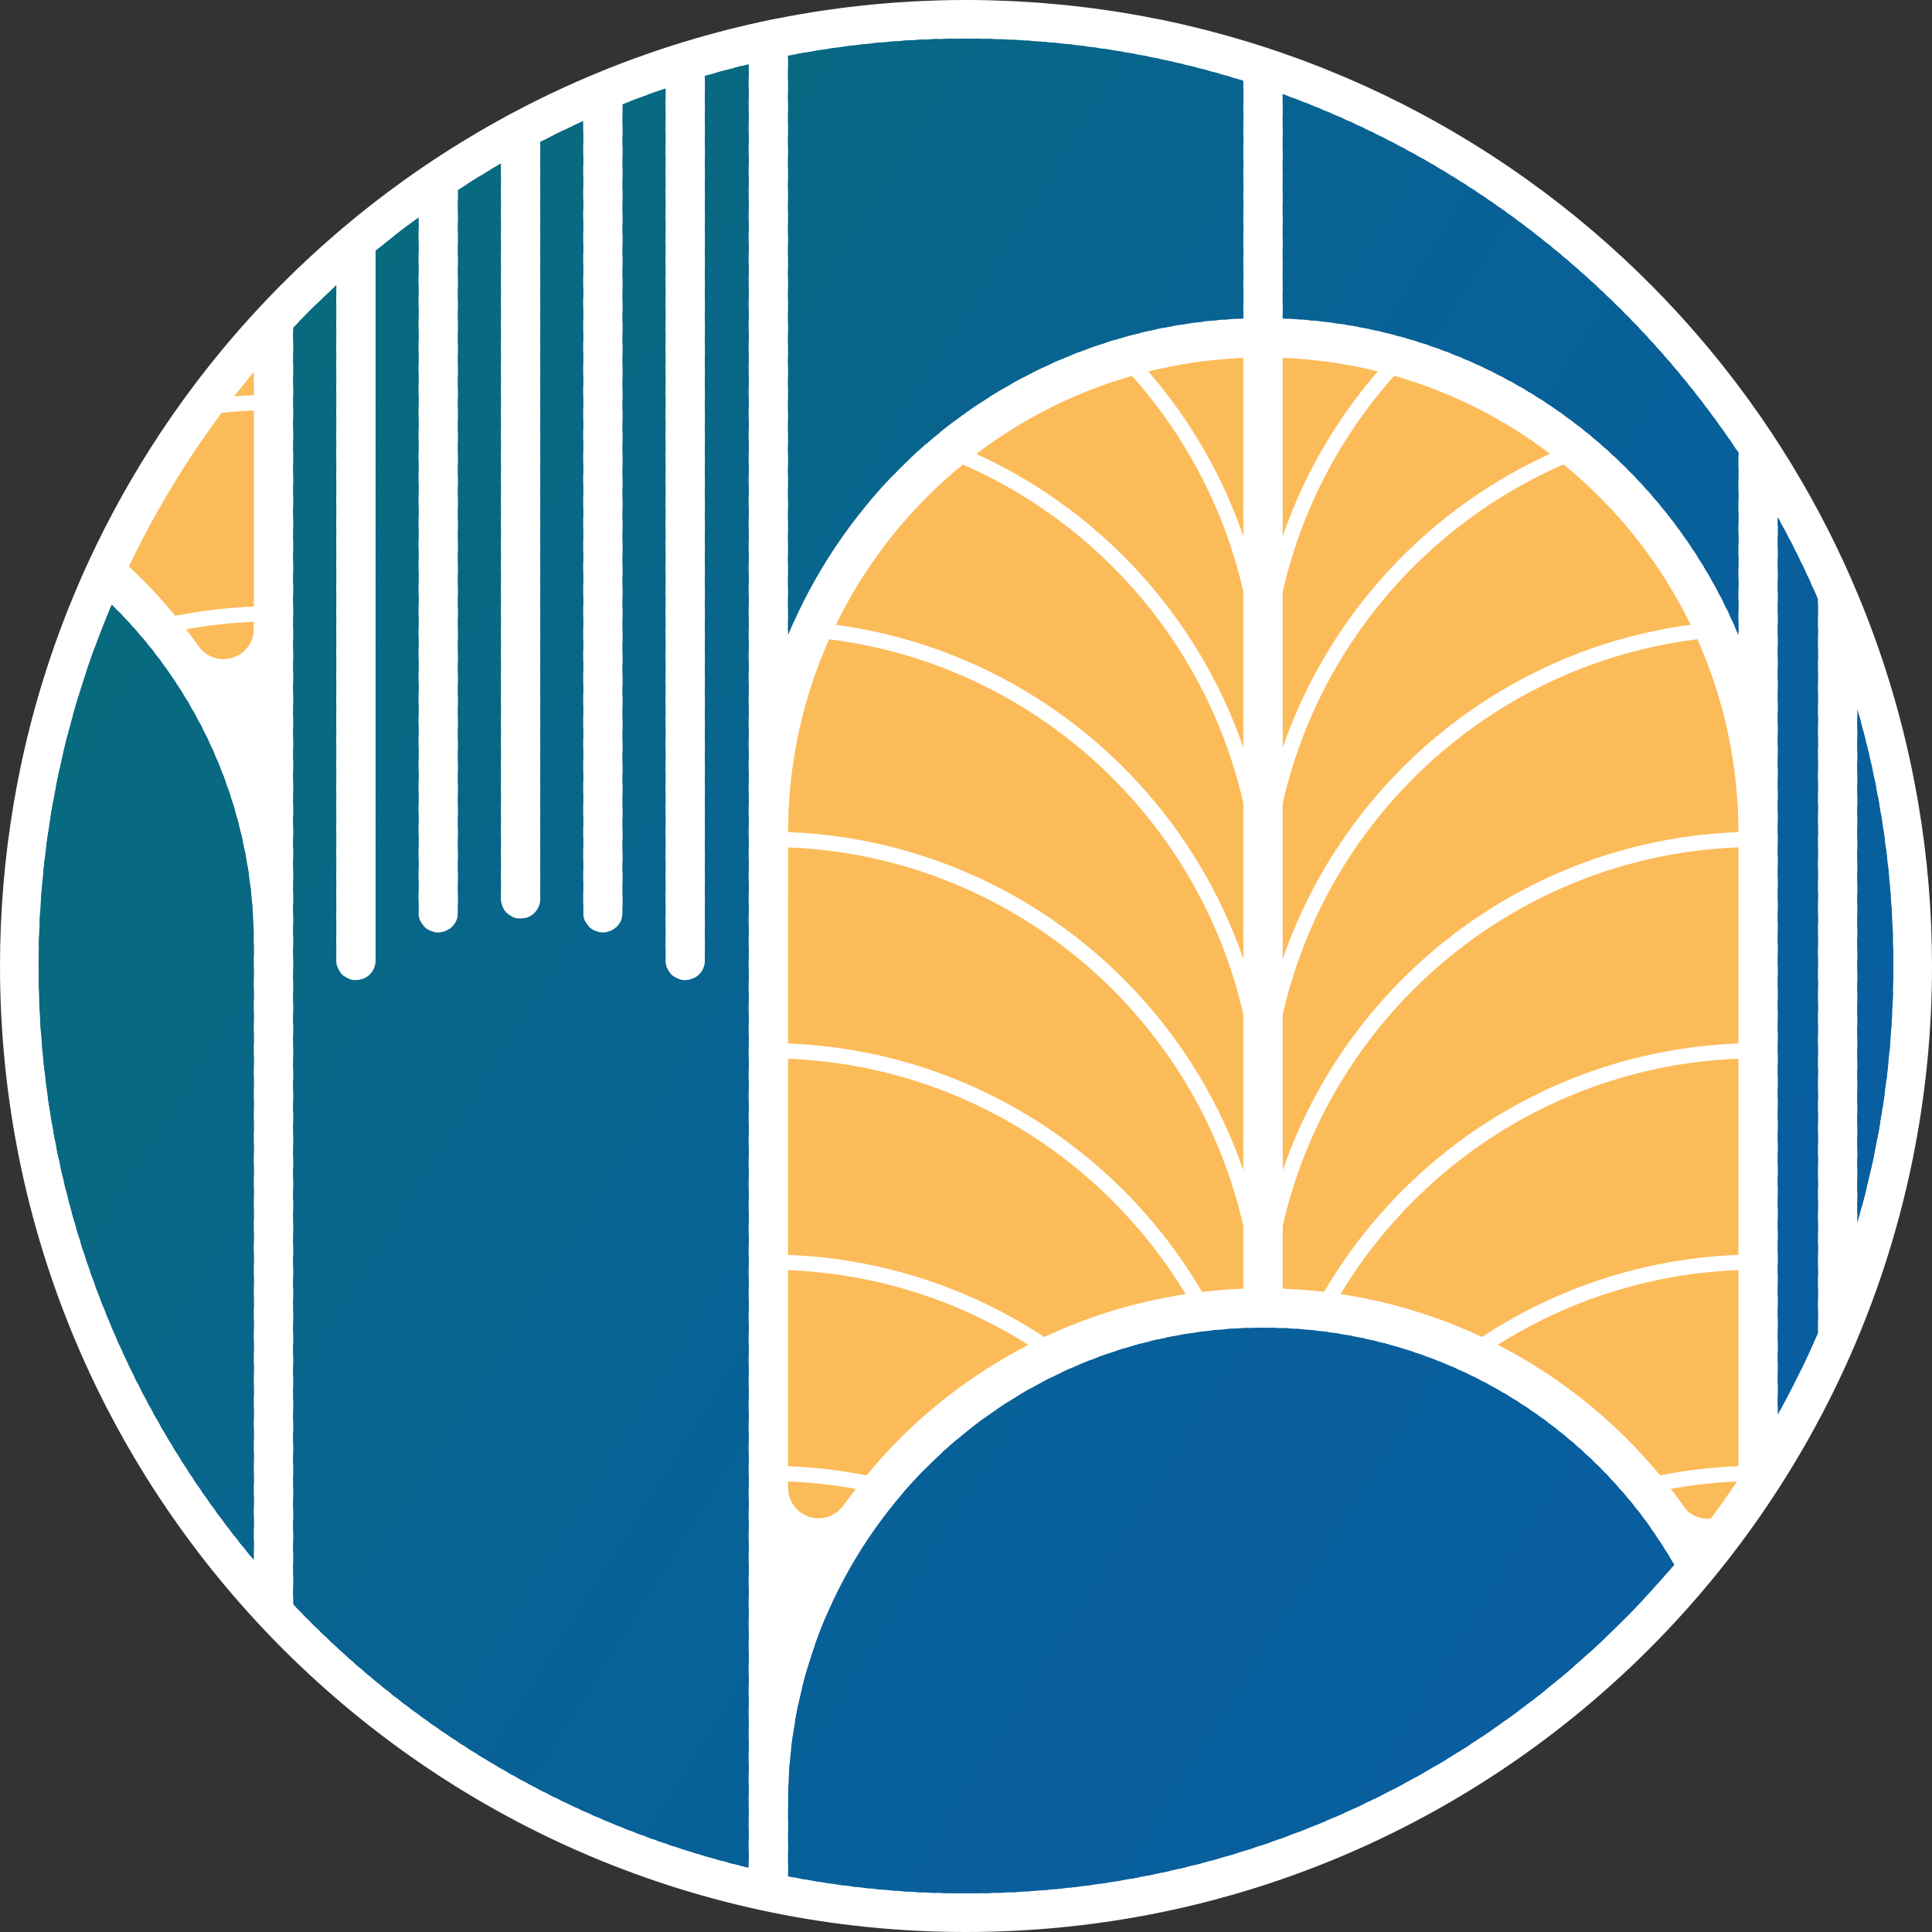 <?xml version="1.0" encoding="UTF-8"?>
<svg xmlns="http://www.w3.org/2000/svg" xml:space="preserve" width="1024px" height="1024px" version="1.1" style="shape-rendering:geometricPrecision; text-rendering:geometricPrecision; image-rendering:optimizeQuality; fill-rule:evenodd; clip-rule:evenodd" viewBox="0 0 1024 1024" xmlns:xlink="http://www.w3.org/1999/xlink">
 <rect x="0" y="0" width="1024" height="1024" fill="#333333" stroke="none"/>
 <defs>
  <style type="text/css">
   <![CDATA[
    .fil44 {fill:#085E9E}
    .fil45 {fill:#085E9F}
    .fil40 {fill:#085F9B}
    .fil41 {fill:#085F9C}
    .fil42 {fill:#085F9D}
    .fil43 {fill:#085F9E}
    .fil36 {fill:#086098}
    .fil37 {fill:#086099}
    .fil38 {fill:#08609A}
    .fil39 {fill:#08609B}
    .fil33 {fill:#086196}
    .fil34 {fill:#086197}
    .fil35 {fill:#086198}
    .fil29 {fill:#086293}
    .fil30 {fill:#086294}
    .fil31 {fill:#086295}
    .fil32 {fill:#086296}
    .fil25 {fill:#086390}
    .fil26 {fill:#086391}
    .fil27 {fill:#086392}
    .fil28 {fill:#086393}
    .fil22 {fill:#08648E}
    .fil23 {fill:#08648F}
    .fil24 {fill:#086490}
    .fil18 {fill:#08658B}
    .fil19 {fill:#08658C}
    .fil20 {fill:#08658D}
    .fil21 {fill:#08658E}
    .fil14 {fill:#086688}
    .fil15 {fill:#086689}
    .fil16 {fill:#08668A}
    .fil17 {fill:#08668B}
    .fil11 {fill:#086786}
    .fil12 {fill:#086787}
    .fil13 {fill:#086788}
    .fil7 {fill:#086883}
    .fil8 {fill:#086884}
    .fil9 {fill:#086885}
    .fil10 {fill:#086886}
    .fil3 {fill:#086980}
    .fil4 {fill:#086981}
    .fil5 {fill:#086982}
    .fil6 {fill:#086983}
    .fil1 {fill:#086A7F}
    .fil2 {fill:#086A80}
    .fil0 {fill:white}
    .fil46 {fill:#FCBB59;fill-rule:nonzero}
   ]]>
  </style>
    <clipPath id="id0">
     <path d="M59.21 320.42c0.52,0.51 1.04,1.03 1.56,1.55 29.22,29.22 51.27,65.53 63.35,106.16l0.05 0.16 0.66 2.28 0.15 0.54 0.17 0.59 0.64 2.3 0.02 0.1 0.8 3.02 0.08 0.33 0.29 1.15 0.29 1.16 0.1 0.38 0.19 0.77 0.26 1.17 0.27 1.1 0.01 0.06 0.26 1.17 0.27 1.16 0 0.01 0.24 1.16 0.25 1.17 0.25 1.18 0.05 0.21 0.19 0.96 0.23 1.18 1.08 5.91 0.59 3.58c1.98,12.74 3.01,25.79 3.01,39.08l0.01 326.82c-71.2,-85.27 -114.06,-195.05 -114.06,-314.83 0,-67.96 13.8,-132.71 38.74,-191.58zm-52.46 274.9c-0.12,-0.74 -0.24,-1.48 -0.35,-2.22 0.11,0.74 0.23,1.48 0.35,2.22zm-0.95 -6c-0.11,-0.78 -0.22,-1.55 -0.34,-2.33 0.12,0.78 0.23,1.55 0.34,2.33zm-2.11 -15.64c-0.1,-0.77 -0.19,-1.53 -0.28,-2.29 0.09,0.76 0.18,1.52 0.28,2.29zm-0.66 -5.78c-0.1,-0.89 -0.2,-1.78 -0.29,-2.67 0.09,0.89 0.19,1.78 0.29,2.67zm-0.62 -5.98c-0.1,-0.98 -0.19,-1.96 -0.28,-2.95 0.09,0.99 0.18,1.97 0.28,2.95zm-0.55 -6.1c-0.09,-1.02 -0.18,-2.04 -0.26,-3.07 0.08,1.03 0.17,2.05 0.26,3.07zm-0.49 -6.18c-0.08,-1.07 -0.15,-2.14 -0.22,-3.21 0.07,1.07 0.14,2.14 0.22,3.21zm-0.41 -6.16c-0.07,-1.11 -0.13,-2.21 -0.19,-3.32 0.06,1.11 0.12,2.21 0.19,3.32zm-0.35 -6.33c-0.05,-1.08 -0.1,-2.17 -0.14,-3.25 0.04,1.08 0.09,2.17 0.14,3.25zm-0.27 -6.29c-0.04,-1.12 -0.07,-2.25 -0.1,-3.37 0.03,1.12 0.06,2.25 0.1,3.37zm-0.19 -6.28c-0.02,-1.06 -0.04,-2.13 -0.06,-3.19 0.02,1.06 0.04,2.13 0.06,3.19zm-0.11 -6.44c-0.02,-1 -0.02,-2.01 -0.02,-3.02 0,1.01 0,2.02 0.02,3.02zm-0.04 -6.4c0,-1.95 0.01,-3.9 0.04,-5.85 -0.03,1.95 -0.04,3.9 -0.04,5.85zm0.05 -6.88c0.03,-1.84 0.06,-3.68 0.11,-5.52 -0.05,1.84 -0.08,3.68 -0.11,5.52zm0.13 -6.59c0.05,-1.69 0.1,-3.38 0.16,-5.07 -0.06,1.69 -0.11,3.38 -0.16,5.07zm0.26 -7.45c0.04,-1.14 0.09,-2.27 0.15,-3.41 -0.06,1.14 -0.11,2.27 -0.15,3.41zm177.78 -339.63l0 357.87c0,5.77 4.67,10.44 10.43,10.44 5.76,0 10.44,-4.67 10.44,-10.44l0 -376.13c7.4,-6.12 14.99,-12.03 22.75,-17.71l0 368.57c0,5.76 4.67,10.44 10.44,10.44 5.76,0 10.43,-4.68 10.43,-10.44l0 -383.05c7.45,-4.89 15.05,-9.58 22.78,-14.07l0 389.78c0,5.77 4.67,10.44 10.43,10.44 5.76,0 10.44,-4.67 10.44,-10.44l0 -401.23c7.47,-3.87 15.06,-7.56 22.75,-11.05l0 419.62c0,5.76 4.67,10.44 10.44,10.44 5.76,0 10.43,-4.68 10.43,-10.44l0 -428.51c7.5,-2.99 15.09,-5.8 22.76,-8.43l0 462.21c0,5.77 4.68,10.44 10.44,10.44 5.76,0 10.43,-4.67 10.43,-10.44l0 -468.83c7.66,-2.24 15.4,-4.3 23.2,-6.18l0 955.9c-89.47,-21.49 -169.42,-67.44 -232.37,-130.39 -3.05,-3.05 -6.06,-6.14 -9.03,-9.27l0 -676.58c2.97,-3.13 5.98,-6.22 9.03,-9.27 4.5,-4.51 9.1,-8.92 13.78,-13.25zm218.63 -138.19c1.69,-0.39 3.39,-0.77 5.09,-1.14l-0.73 0.17 -0.22 0.04 -0.22 0.05c-1.1,0.24 -2.2,0.49 -3.3,0.74l-0.22 0.05 -0.22 0.05 -0.18 0.04zm6.59 -1.46c1.46,-0.32 2.93,-0.63 4.4,-0.93 -1.47,0.3 -2.94,0.61 -4.4,0.93zm96.56 -11.4c1.7,-0.04 3.4,-0.07 5.11,-0.1 -1.71,0.03 -3.41,0.06 -5.11,0.1zm5.7 -0.1c2.1,-0.03 4.2,-0.04 6.3,-0.04 1.97,0 3.94,0.01 5.91,0.04 -1.97,-0.03 -3.94,-0.04 -5.91,-0.04 -2.1,0 -4.2,0.01 -6.3,0.04zm14.37 0.03c1.12,0.01 2.23,0.04 3.34,0.06 -1.11,-0.02 -2.23,-0.04 -3.34,-0.06zm96.09 10.54c1.41,0.29 2.81,0.58 4.22,0.89 -1.41,-0.31 -2.81,-0.6 -4.22,-0.89zm6.05 1.28c1.65,0.37 3.3,0.73 4.94,1.11 -1.64,-0.38 -3.29,-0.74 -4.94,-1.11zm299.19 228.02l0 96.62c-13.82,-33.17 -33.99,-63.03 -59.01,-88.05 -47.08,-47.08 -111.31,-77.04 -182.52,-79.68l0 -118.91c68.21,24.79 129.38,64.24 179.69,114.55 23.01,23 43.74,48.28 61.84,75.47zm-262.4 -197.07l0 125.96c-71.11,2.7 -135.27,32.65 -182.29,79.68 -25.03,25.03 -45.21,54.91 -59.03,88.1l0 -307.06c30.53,-5.94 62.06,-9.05 94.32,-9.05 51.21,0 100.59,7.84 147,22.37zm304.55 274.69l0 388.94c-6.4,14.83 -13.51,29.29 -21.28,43.33l0 -308.48 0 -167.12c7.77,14.04 14.88,28.5 21.28,43.33zm20.87 330.62l0 -272.3c12.44,43.24 19.11,88.91 19.11,136.15 0,47.24 -6.67,92.91 -19.11,136.15zm-472.92 375.85c-1.84,0 -3.68,-0.02 -5.51,-0.04 1.83,0.02 3.67,0.04 5.51,0.04zm-6.69 -0.05c-1.78,-0.03 -3.55,-0.06 -5.33,-0.1 1.78,0.04 3.55,0.07 5.33,0.1zm-6.67 -0.14c-1.59,-0.04 -3.18,-0.09 -4.77,-0.15 1.59,0.06 3.18,0.11 4.77,0.15zm-7.27 -0.24c-1.16,-0.05 -2.32,-0.1 -3.48,-0.16 1.16,0.06 2.32,0.11 3.48,0.16zm-73.16 -29.08l0.02 -39.12c0,-66.91 26.29,-130.47 73.72,-177.9 45.57,-45.57 108.54,-73.76 178.08,-73.76 69.55,0 132.51,28.19 178.09,73.76 9.8,9.81 18.79,20.41 26.88,31.71 0.21,0.41 0.46,0.82 0.74,1.22 4.32,6.1 8.37,12.42 12.15,18.92 -8.86,10.47 -18.14,20.56 -27.83,30.24 -88.94,88.95 -211.83,143.97 -347.56,143.97 -32.25,0 -63.77,-3.11 -94.29,-9.04zm246.04 -311.59l0.24 -0.01 -0.24 0.01z"/>
    </clipPath>
 </defs>
 <g id="Слой_x0020_1">
  <path class="fil0" d="M7.23 426c0.63,-3.71 1.3,-7.41 2,-11.09l0.08 -0.38c0.7,-3.67 1.45,-7.33 2.24,-10.98l0.02 -0.12c6.41,-29.67 15.39,-58.39 26.7,-85.91l0.11 -0.28c1.37,-3.33 2.78,-6.64 4.22,-9.94l0.21 -0.48c1.44,-3.3 2.92,-6.58 4.43,-9.84l0.11 -0.24c10.83,-23.34 23.37,-45.72 37.45,-66.99l0.55 -0.83c1.82,-2.74 3.67,-5.46 5.54,-8.16l0.87 -1.25c1.83,-2.63 3.68,-5.23 5.55,-7.81l1.06 -1.45c1.86,-2.55 3.75,-5.09 5.66,-7.6l1.03 -1.34c1.96,-2.58 3.95,-5.14 5.97,-7.68l0.5 -0.62c11,-13.8 22.7,-27 35.04,-39.58 0.49,-0.49 0.97,-0.99 1.45,-1.48 2.01,-2.03 4.04,-4.03 6.07,-6.02 0.73,-0.71 1.45,-1.43 2.18,-2.13 1.96,-1.89 3.93,-3.76 5.92,-5.63 0.81,-0.75 1.62,-1.51 2.44,-2.27 1.96,-1.81 3.93,-3.61 5.92,-5.39 0.87,-0.78 1.75,-1.55 2.62,-2.32 1.97,-1.74 3.95,-3.47 5.94,-5.18 0.92,-0.79 1.84,-1.56 2.77,-2.34 2,-1.69 4.02,-3.39 6.05,-5.05 0.81,-0.67 1.64,-1.32 2.46,-1.98 2.18,-1.77 4.37,-3.53 6.58,-5.26l0.03 -0.02c5.58,-4.36 11.25,-8.6 17.01,-12.73l0.67 -0.49c2.08,-1.49 4.19,-2.94 6.29,-4.4 1.1,-0.76 2.19,-1.53 3.29,-2.28 1.94,-1.31 3.89,-2.61 5.85,-3.9 1.3,-0.86 2.59,-1.72 3.89,-2.56 1.89,-1.23 3.8,-2.43 5.7,-3.63 1.41,-0.88 2.82,-1.77 4.24,-2.64 1.85,-1.14 3.72,-2.27 5.59,-3.39 1.5,-0.9 3,-1.79 4.51,-2.67 1.83,-1.07 3.67,-2.14 5.52,-3.19 1.56,-0.88 3.13,-1.75 4.7,-2.62 1.84,-1.02 3.68,-2.04 5.53,-3.04 1.62,-0.87 3.26,-1.72 4.9,-2.58 1.82,-0.96 3.64,-1.92 5.48,-2.85 1.74,-0.89 3.5,-1.75 5.26,-2.62 1.74,-0.86 3.48,-1.74 5.24,-2.58 2.76,-1.33 5.54,-2.62 8.34,-3.9 2.15,-0.98 4.32,-1.95 6.49,-2.9 2.09,-0.92 4.17,-1.85 6.27,-2.74 1.67,-0.72 3.36,-1.4 5.04,-2.09 1.98,-0.82 3.95,-1.64 5.94,-2.43 1.74,-0.69 3.5,-1.36 5.26,-2.04 1.94,-0.75 3.89,-1.5 5.85,-2.23 1.76,-0.65 3.53,-1.29 5.31,-1.92 2,-0.72 4,-1.43 6.02,-2.12 1.74,-0.6 3.48,-1.19 5.23,-1.78 2.06,-0.68 4.13,-1.35 6.2,-2.01 1.73,-0.55 3.45,-1.09 5.18,-1.62 2.17,-0.67 4.35,-1.31 6.53,-1.95 1.66,-0.48 3.32,-0.97 4.99,-1.44 2.29,-0.64 4.59,-1.25 6.89,-1.86 1.58,-0.42 3.16,-0.86 4.75,-1.27 2.76,-0.7 5.54,-1.37 8.32,-2.03 1.13,-0.27 2.26,-0.55 3.39,-0.82 3.89,-0.89 7.8,-1.74 11.72,-2.55 1.16,-0.23 2.32,-0.44 3.47,-0.67 2.83,-0.56 5.66,-1.12 8.51,-1.63 1.49,-0.27 3,-0.52 4.49,-0.77 2.52,-0.44 5.04,-0.86 7.56,-1.26 1.63,-0.25 3.27,-0.48 4.91,-0.72 2.42,-0.36 4.85,-0.7 7.29,-1.02 1.68,-0.23 3.38,-0.43 5.07,-0.64 2.4,-0.29 4.8,-0.56 7.2,-0.82 1.73,-0.19 3.45,-0.36 5.18,-0.53 2.42,-0.24 4.84,-0.45 7.27,-0.65 1.71,-0.14 3.42,-0.28 5.14,-0.41 2.49,-0.18 4.99,-0.33 7.5,-0.47 1.65,-0.1 3.3,-0.2 4.96,-0.28 2.78,-0.14 5.57,-0.23 8.36,-0.32 1.37,-0.05 2.74,-0.11 4.12,-0.14 4.18,-0.11 8.37,-0.16 12.58,-0.16 4.21,0 8.4,0.06 12.58,0.16 1.38,0.03 2.75,0.1 4.12,0.14 2.79,0.09 5.58,0.18 8.36,0.32 1.66,0.08 3.31,0.18 4.96,0.28 2.51,0.14 5.01,0.29 7.5,0.47 1.72,0.13 3.43,0.27 5.14,0.41 2.43,0.2 4.85,0.41 7.27,0.65 1.73,0.16 3.45,0.34 5.18,0.53 2.4,0.25 4.8,0.53 7.2,0.82 1.69,0.21 3.39,0.41 5.07,0.64 2.44,0.32 4.87,0.66 7.29,1.02 1.64,0.24 3.28,0.47 4.91,0.72 2.52,0.4 5.04,0.83 7.56,1.26 1.49,0.25 3,0.5 4.49,0.77 2.85,0.51 5.68,1.07 8.51,1.63 1.15,0.23 2.31,0.44 3.47,0.67 3.92,0.81 7.83,1.66 11.72,2.55 1.13,0.27 2.26,0.55 3.39,0.82 2.78,0.66 5.56,1.33 8.32,2.03 1.59,0.41 3.17,0.85 4.75,1.27 2.3,0.61 4.6,1.22 6.89,1.86 1.67,0.47 3.33,0.96 4.99,1.44 2.18,0.64 4.36,1.28 6.53,1.95 1.73,0.53 3.45,1.07 5.18,1.62 2.07,0.66 4.14,1.33 6.2,2.01 1.75,0.59 3.49,1.18 5.23,1.78 2.02,0.69 4.02,1.4 6.02,2.12 1.78,0.63 3.55,1.27 5.31,1.92 1.96,0.73 3.91,1.48 5.85,2.23 1.76,0.67 3.51,1.35 5.26,2.04 1.99,0.79 3.96,1.61 5.94,2.43 1.68,0.69 3.37,1.37 5.04,2.09 2.1,0.89 4.18,1.82 6.27,2.74 2.17,0.95 4.34,1.92 6.49,2.9 2.8,1.28 5.58,2.57 8.34,3.9 1.76,0.84 3.5,1.72 5.24,2.58 1.76,0.87 3.52,1.73 5.26,2.62 1.84,0.93 3.66,1.89 5.48,2.85 1.64,0.86 3.27,1.71 4.9,2.58 1.85,1 3.69,2.02 5.53,3.04 1.57,0.87 3.14,1.74 4.7,2.62 1.85,1.05 3.69,2.12 5.52,3.19 1.51,0.88 3.01,1.77 4.51,2.67 1.87,1.12 3.74,2.25 5.59,3.39 1.42,0.87 2.83,1.76 4.24,2.64 1.9,1.2 3.81,2.4 5.7,3.63 1.3,0.84 2.59,1.7 3.89,2.56 1.96,1.29 3.91,2.59 5.85,3.9 1.1,0.75 2.19,1.52 3.29,2.28 2.1,1.46 4.21,2.91 6.29,4.4l0.67 0.49c5.76,4.13 11.43,8.37 17.01,12.73l0.03 0.02c2.21,1.73 4.4,3.49 6.58,5.26 0.82,0.66 1.64,1.31 2.46,1.98 2.06,1.68 4.09,3.4 6.13,5.11 0.88,0.75 1.77,1.49 2.65,2.25 2.01,1.72 4.01,3.47 5.99,5.22 0.87,0.77 1.74,1.54 2.61,2.31 1.99,1.78 3.96,3.58 5.92,5.39 0.82,0.76 1.63,1.52 2.44,2.27 1.99,1.87 3.96,3.74 5.92,5.63 0.73,0.7 1.45,1.42 2.18,2.13 2.03,1.99 4.06,3.99 6.07,6.02 0.48,0.49 0.96,0.99 1.45,1.48 12.34,12.58 24.04,25.78 35.04,39.58l0.5 0.62c2.02,2.54 4.01,5.1 5.97,7.68l1.03 1.34c1.91,2.51 3.8,5.05 5.66,7.6l1.06 1.45c1.87,2.58 3.72,5.18 5.55,7.81l0.87 1.25c1.87,2.7 3.72,5.42 5.54,8.16l0.55 0.83c14.08,21.27 26.62,43.65 37.45,66.99l0.11 0.24c1.51,3.26 2.99,6.54 4.43,9.84l0.21 0.48c1.44,3.3 2.85,6.61 4.22,9.94l0.11 0.28c11.31,27.52 20.29,56.24 26.7,85.91l0.02 0.12c0.79,3.65 1.53,7.31 2.24,10.98l0.08 0.38c0.7,3.68 1.37,7.38 2,11.09 4.74,27.96 7.23,56.69 7.23,86 0,282.77 -229.23,512 -512,512 -282.77,0 -512,-229.23 -512,-512 0,-29.31 2.5,-58.03 7.23,-86z"/>
  <g>
   <g style="clip-path:url(#id0)">
    <polygon class="fil1" points="363.76,-165.97 370.3,-161.87 -157.71,681.38 -164.25,677.29 "/>
    <polygon id="_1" class="fil1" points="367.67,-163.52 375.55,-158.59 -152.46,684.67 -160.34,679.74 "/>
    <polygon id="_2" class="fil1" points="372.92,-160.23 380.8,-155.3 -147.21,687.96 -155.09,683.03 "/>
    <polygon id="_3" class="fil1" points="378.17,-156.94 386.05,-152.01 -141.96,691.25 -149.84,686.31 "/>
    <polygon id="_4" class="fil1" points="383.43,-153.66 391.3,-148.73 -136.71,694.53 -144.59,689.6 "/>
    <polygon id="_5" class="fil2" points="388.68,-150.37 396.55,-145.44 -131.46,697.82 -139.34,692.89 "/>
    <polygon id="_6" class="fil2" points="393.93,-147.08 401.8,-142.15 -126.21,701.11 -134.09,696.18 "/>
    <polygon id="_7" class="fil2" points="399.18,-143.79 407.05,-138.86 -120.96,704.4 -128.84,699.46 "/>
    <polygon id="_8" class="fil2" points="404.43,-140.51 412.3,-135.58 -115.71,707.68 -123.59,702.75 "/>
    <polygon id="_9" class="fil2" points="409.68,-137.22 417.55,-132.29 -110.46,710.97 -118.33,706.04 "/>
    <polygon id="_10" class="fil3" points="414.93,-133.93 422.8,-129 -105.21,714.26 -113.08,709.33 "/>
    <polygon id="_11" class="fil4" points="420.18,-130.64 428.05,-125.71 -99.96,717.55 -107.83,712.61 "/>
    <polygon id="_12" class="fil4" points="425.43,-127.36 433.3,-122.43 -94.71,720.83 -102.58,715.9 "/>
    <polygon id="_13" class="fil4" points="430.68,-124.07 438.55,-119.14 -89.46,724.12 -97.33,719.19 "/>
    <polygon id="_14" class="fil4" points="435.93,-120.78 443.8,-115.85 -84.21,727.41 -92.08,722.48 "/>
    <polygon id="_15" class="fil4" points="441.18,-117.49 449.05,-112.56 -78.96,730.69 -86.83,725.76 "/>
    <polygon id="_16" class="fil5" points="446.43,-114.21 454.3,-109.28 -73.71,733.98 -81.58,729.05 "/>
    <polygon id="_17" class="fil5" points="451.68,-110.92 459.55,-105.99 -68.46,737.27 -76.33,732.34 "/>
    <polygon id="_18" class="fil5" points="456.93,-107.63 464.8,-102.7 -63.21,740.56 -71.08,735.63 "/>
    <polygon id="_19" class="fil5" points="462.18,-104.34 470.05,-99.41 -57.96,743.84 -65.83,738.91 "/>
    <polygon id="_20" class="fil6" points="467.43,-101.06 475.3,-96.13 -52.71,747.13 -60.58,742.2 "/>
    <polygon id="_21" class="fil6" points="472.68,-97.77 480.55,-92.84 -47.46,750.42 -55.33,745.49 "/>
    <polygon id="_22" class="fil7" points="477.93,-94.48 485.8,-89.55 -42.21,753.71 -50.08,748.78 "/>
    <polygon id="_23" class="fil7" points="483.18,-91.2 491.05,-86.26 -36.96,756.99 -44.83,752.06 "/>
    <polygon id="_24" class="fil8" points="488.43,-87.91 496.3,-82.98 -31.71,760.28 -39.58,755.35 "/>
    <polygon id="_25" class="fil8" points="493.68,-84.62 501.55,-79.69 -26.46,763.57 -34.33,758.64 "/>
    <polygon id="_26" class="fil8" points="498.93,-81.33 506.8,-76.4 -21.21,766.86 -29.08,761.92 "/>
    <polygon id="_27" class="fil8" points="504.18,-78.04 512.05,-73.11 -15.96,770.14 -23.83,765.21 "/>
    <polygon id="_28" class="fil9" points="509.43,-74.76 517.3,-69.83 -10.71,773.43 -18.58,768.5 "/>
    <polygon id="_29" class="fil9" points="514.68,-71.47 522.55,-66.54 -5.46,776.72 -13.33,771.79 "/>
    <polygon id="_30" class="fil9" points="519.93,-68.18 527.81,-63.25 -0.21,780.01 -8.08,775.08 "/>
    <polygon id="_31" class="fil10" points="525.18,-64.9 533.06,-59.96 5.04,783.29 -2.83,778.36 "/>
    <polygon id="_32" class="fil11" points="530.43,-61.61 538.31,-56.68 10.29,786.58 2.42,781.65 "/>
    <polygon id="_33" class="fil11" points="535.68,-58.32 543.56,-53.39 15.54,789.87 7.67,784.94 "/>
    <polygon id="_34" class="fil12" points="540.93,-55.03 548.81,-50.1 20.8,793.16 12.92,788.22 "/>
    <polygon id="_35" class="fil12" points="546.18,-51.75 554.06,-46.81 26.05,796.44 18.17,791.51 "/>
    <polygon id="_36" class="fil12" points="551.43,-48.46 559.31,-43.53 31.3,799.73 23.42,794.8 "/>
    <polygon id="_37" class="fil13" points="556.68,-45.17 564.56,-40.24 36.55,803.02 28.67,798.09 "/>
    <polygon id="_38" class="fil13" points="561.93,-41.88 569.81,-36.95 41.8,806.31 33.92,801.38 "/>
    <polygon id="_39" class="fil14" points="567.18,-38.6 575.06,-33.66 47.05,809.59 39.17,804.66 "/>
    <polygon id="_40" class="fil15" points="572.43,-35.31 580.31,-30.38 52.3,812.88 44.42,807.95 "/>
    <polygon id="_41" class="fil15" points="577.68,-32.02 585.56,-27.09 57.55,816.17 49.67,811.24 "/>
    <polygon id="_42" class="fil16" points="582.93,-28.73 590.81,-23.8 62.8,819.46 54.92,814.52 "/>
    <polygon id="_43" class="fil16" points="588.18,-25.45 596.06,-20.51 68.05,822.74 60.17,817.81 "/>
    <polygon id="_44" class="fil16" points="593.43,-22.16 601.31,-17.23 73.3,826.03 65.42,821.1 "/>
    <polygon id="_45" class="fil17" points="598.68,-18.87 606.56,-13.94 78.55,829.32 70.67,824.39 "/>
    <polygon id="_46" class="fil18" points="603.93,-15.58 611.81,-10.65 83.8,832.61 75.92,827.67 "/>
    <polygon id="_47" class="fil19" points="609.18,-12.3 617.06,-7.37 89.05,835.89 81.17,830.96 "/>
    <polygon id="_48" class="fil19" points="614.43,-9.01 622.31,-4.08 94.3,839.18 86.42,834.25 "/>
    <polygon id="_49" class="fil20" points="619.68,-5.72 627.56,-0.79 99.55,842.47 91.67,837.54 "/>
    <polygon id="_50" class="fil20" points="624.93,-2.43 632.81,2.5 104.8,845.75 96.92,840.82 "/>
    <polygon id="_51" class="fil21" points="630.18,0.85 638.06,5.78 110.05,849.04 102.17,844.11 "/>
    <polygon id="_52" class="fil22" points="635.43,4.14 643.31,9.07 115.3,852.33 107.42,847.4 "/>
    <polygon id="_53" class="fil22" points="640.68,7.43 648.56,12.36 120.55,855.62 112.67,850.69 "/>
    <polygon id="_54" class="fil23" points="645.93,10.72 653.81,15.65 125.8,858.91 117.92,853.97 "/>
    <polygon id="_55" class="fil23" points="651.18,14 659.06,18.93 131.05,862.19 123.17,857.26 "/>
    <polygon id="_56" class="fil23" points="656.43,17.29 664.31,22.22 136.3,865.48 128.42,860.55 "/>
    <polygon id="_57" class="fil24" points="661.68,20.58 669.56,25.51 141.55,868.77 133.67,863.84 "/>
    <polygon id="_58" class="fil24" points="666.94,23.87 674.81,28.8 146.8,872.05 138.92,867.12 "/>
    <polygon id="_59" class="fil25" points="672.19,27.15 680.06,32.08 152.05,875.34 144.17,870.41 "/>
    <polygon id="_60" class="fil26" points="677.44,30.44 685.31,35.37 157.3,878.63 149.42,873.7 "/>
    <polygon id="_61" class="fil26" points="682.69,33.73 690.56,38.66 162.55,881.92 154.67,876.99 "/>
    <polygon id="_62" class="fil26" points="687.94,37.01 695.81,41.95 167.8,885.21 159.93,880.27 "/>
    <polygon id="_63" class="fil27" points="693.19,40.3 701.06,45.23 173.05,888.49 165.18,883.56 "/>
    <polygon id="_64" class="fil27" points="698.44,43.59 706.31,48.52 178.3,891.78 170.43,886.85 "/>
    <polygon id="_65" class="fil27" points="703.69,46.88 711.56,51.81 183.55,895.07 175.68,890.14 "/>
    <polygon id="_66" class="fil27" points="708.94,50.16 716.81,55.1 188.8,898.35 180.93,893.42 "/>
    <polygon id="_67" class="fil28" points="714.19,53.45 722.06,58.38 194.05,901.64 186.18,896.71 "/>
    <polygon id="_68" class="fil29" points="719.44,56.74 727.31,61.67 199.3,904.93 191.43,900 "/>
    <polygon id="_69" class="fil29" points="724.69,60.03 732.56,64.96 204.55,908.22 196.68,903.29 "/>
    <polygon id="_70" class="fil30" points="729.94,63.31 737.81,68.25 209.8,911.5 201.93,906.57 "/>
    <polygon id="_71" class="fil30" points="735.19,66.6 743.06,71.53 215.05,914.79 207.18,909.86 "/>
    <polygon id="_72" class="fil30" points="740.44,69.89 748.31,74.82 220.3,918.08 212.43,913.15 "/>
    <polygon id="_73" class="fil30" points="745.69,73.18 753.56,78.11 225.55,921.37 217.68,916.44 "/>
    <polygon id="_74" class="fil30" points="750.94,76.46 758.81,81.4 230.8,924.65 222.93,919.72 "/>
    <polygon id="_75" class="fil31" points="756.19,79.75 764.06,84.68 236.05,927.94 228.18,923.01 "/>
    <polygon id="_76" class="fil31" points="761.44,83.04 769.31,87.97 241.3,931.23 233.43,926.3 "/>
    <polygon id="_77" class="fil31" points="766.69,86.33 774.57,91.26 246.55,934.52 238.68,929.58 "/>
    <polygon id="_78" class="fil31" points="771.94,89.61 779.82,94.54 251.8,937.8 243.93,932.87 "/>
    <polygon id="_79" class="fil32" points="777.19,92.9 785.07,97.83 257.05,941.09 249.18,936.16 "/>
    <polygon id="_80" class="fil33" points="782.44,96.19 790.32,101.12 262.3,944.38 254.43,939.45 "/>
    <polygon id="_81" class="fil33" points="787.69,99.48 795.57,104.41 267.55,947.67 259.68,942.74 "/>
    <polygon id="_82" class="fil33" points="792.94,102.76 800.82,107.7 272.81,950.95 264.93,946.02 "/>
    <polygon id="_83" class="fil33" points="798.19,106.05 806.07,110.98 278.06,954.24 270.18,949.31 "/>
    <polygon id="_84" class="fil34" points="803.44,109.34 811.32,114.27 283.31,957.53 275.43,952.6 "/>
    <polygon id="_85" class="fil34" points="808.69,112.63 816.57,117.56 288.56,960.82 280.68,955.88 "/>
    <polygon id="_86" class="fil34" points="813.94,115.91 821.82,120.84 293.81,964.1 285.93,959.17 "/>
    <polygon id="_87" class="fil34" points="819.19,119.2 827.07,124.13 299.06,967.39 291.18,962.46 "/>
    <polygon id="_88" class="fil34" points="824.44,122.49 832.32,127.42 304.31,970.68 296.43,965.75 "/>
    <polygon id="_89" class="fil34" points="829.69,125.78 837.57,130.71 309.56,973.96 301.68,969.03 "/>
    <polygon id="_90" class="fil35" points="834.94,129.06 842.82,133.99 314.81,977.25 306.93,972.32 "/>
    <polygon id="_91" class="fil35" points="840.19,132.35 848.07,137.28 320.06,980.54 312.18,975.61 "/>
    <polygon id="_92" class="fil35" points="845.44,135.64 853.32,140.57 325.31,983.83 317.43,978.9 "/>
    <polygon id="_93" class="fil35" points="850.69,138.93 858.57,143.86 330.56,987.12 322.68,982.18 "/>
    <polygon id="_94" class="fil35" points="855.94,142.21 863.82,147.14 335.81,990.4 327.93,985.47 "/>
    <polygon id="_95" class="fil36" points="861.19,145.5 869.07,150.43 341.06,993.69 333.18,988.76 "/>
    <polygon id="_96" class="fil37" points="866.44,148.79 874.32,153.72 346.31,996.98 338.43,992.05 "/>
    <polygon id="_97" class="fil37" points="871.69,152.08 879.57,157.01 351.56,1000.26 343.68,995.33 "/>
    <polygon id="_98" class="fil37" points="876.94,155.36 884.82,160.29 356.81,1003.55 348.93,998.62 "/>
    <polygon id="_99" class="fil37" points="882.19,158.65 890.07,163.58 362.06,1006.84 354.18,1001.91 "/>
    <polygon id="_100" class="fil37" points="887.44,161.94 895.32,166.87 367.31,1010.13 359.43,1005.2 "/>
    <polygon id="_101" class="fil37" points="892.69,165.23 900.57,170.16 372.56,1013.41 364.68,1008.48 "/>
    <polygon id="_102" class="fil37" points="897.94,168.51 905.82,173.44 377.81,1016.7 369.93,1011.77 "/>
    <polygon id="_103" class="fil38" points="903.19,171.8 911.07,176.73 383.06,1019.99 375.18,1015.06 "/>
    <polygon id="_104" class="fil38" points="908.44,175.09 916.32,180.02 388.31,1023.28 380.43,1018.35 "/>
    <polygon id="_105" class="fil38" points="913.69,178.37 921.57,183.31 393.56,1026.56 385.68,1021.63 "/>
    <polygon id="_106" class="fil38" points="918.95,181.66 926.82,186.59 398.81,1029.85 390.93,1024.92 "/>
    <polygon id="_107" class="fil38" points="924.2,184.95 932.07,189.88 404.06,1033.14 396.18,1028.21 "/>
    <polygon id="_108" class="fil38" points="929.45,188.24 937.32,193.17 409.31,1036.43 401.43,1031.5 "/>
    <polygon id="_109" class="fil38" points="934.7,191.53 942.57,196.46 414.56,1039.71 406.68,1034.78 "/>
    <polygon id="_110" class="fil38" points="939.95,194.81 947.82,199.74 419.81,1043 411.94,1038.07 "/>
    <polygon id="_111" class="fil39" points="945.2,198.1 953.07,203.03 425.06,1046.29 417.19,1041.36 "/>
    <polygon id="_112" class="fil39" points="950.45,201.39 958.32,206.32 430.31,1049.58 422.44,1044.65 "/>
    <polygon id="_113" class="fil39" points="955.7,204.67 963.57,209.61 435.56,1052.86 427.69,1047.93 "/>
    <polygon id="_114" class="fil39" points="960.95,207.96 968.82,212.89 440.81,1056.15 432.94,1051.22 "/>
    <polygon id="_115" class="fil39" points="966.2,211.25 974.07,216.18 446.06,1059.44 438.19,1054.51 "/>
    <polygon id="_116" class="fil40" points="971.45,214.54 979.32,219.47 451.31,1062.73 443.44,1057.79 "/>
    <polygon id="_117" class="fil40" points="976.7,217.82 984.57,222.76 456.56,1066.01 448.69,1061.08 "/>
    <polygon id="_118" class="fil40" points="981.95,221.11 989.82,226.04 461.81,1069.3 453.94,1064.37 "/>
    <polygon id="_119" class="fil40" points="987.2,224.4 995.07,229.33 467.06,1072.59 459.19,1067.66 "/>
    <polygon id="_120" class="fil40" points="992.45,227.69 1000.32,232.62 472.31,1075.88 464.44,1070.95 "/>
    <polygon id="_121" class="fil41" points="997.7,230.97 1005.57,235.91 477.56,1079.16 469.69,1074.23 "/>
    <polygon id="_122" class="fil41" points="1002.95,234.26 1010.82,239.19 482.81,1082.45 474.94,1077.52 "/>
    <polygon id="_123" class="fil41" points="1008.2,237.55 1016.07,242.48 488.06,1085.74 480.19,1080.81 "/>
    <polygon id="_124" class="fil41" points="1013.45,240.84 1021.32,245.77 493.31,1089.03 485.44,1084.09 "/>
    <polygon id="_125" class="fil41" points="1018.7,244.12 1026.57,249.06 498.56,1092.31 490.69,1087.38 "/>
    <polygon id="_126" class="fil41" points="1023.95,247.41 1031.82,252.34 503.81,1095.6 495.94,1090.67 "/>
    <polygon id="_127" class="fil41" points="1029.2,250.7 1037.07,255.63 509.06,1098.89 501.19,1093.96 "/>
    <polygon id="_128" class="fil41" points="1034.45,253.99 1042.32,258.92 514.31,1102.18 506.44,1097.24 "/>
    <polygon id="_129" class="fil41" points="1039.7,257.27 1047.57,262.2 519.56,1105.46 511.69,1100.53 "/>
    <polygon id="_130" class="fil41" points="1044.95,260.56 1052.82,265.49 524.81,1108.75 516.94,1103.82 "/>
    <polygon id="_131" class="fil42" points="1050.2,263.85 1058.08,268.78 530.06,1112.04 522.19,1107.11 "/>
    <polygon id="_132" class="fil42" points="1055.45,267.14 1063.33,272.07 535.31,1115.33 527.44,1110.39 "/>
    <polygon id="_133" class="fil42" points="1060.7,270.42 1068.58,275.35 540.56,1118.61 532.69,1113.68 "/>
    <polygon id="_134" class="fil42" points="1065.95,273.71 1073.83,278.64 545.81,1121.9 537.94,1116.97 "/>
    <polygon id="_135" class="fil42" points="1071.2,277 1079.08,281.93 551.06,1125.19 543.19,1120.26 "/>
    <polygon id="_136" class="fil42" points="1076.45,280.29 1084.33,285.22 556.32,1128.48 548.44,1123.54 "/>
    <polygon id="_137" class="fil42" points="1081.7,283.57 1089.58,288.5 561.57,1131.76 553.69,1126.83 "/>
    <polygon id="_138" class="fil42" points="1086.95,286.86 1094.83,291.79 566.82,1135.05 558.94,1130.12 "/>
    <polygon id="_139" class="fil42" points="1092.2,290.15 1100.08,295.08 572.07,1138.34 564.19,1133.41 "/>
    <polygon id="_140" class="fil42" points="1097.45,293.44 1105.33,298.37 577.32,1141.62 569.44,1136.69 "/>
    <polygon id="_141" class="fil42" points="1102.7,296.72 1110.58,301.65 582.57,1144.91 574.69,1139.98 "/>
    <polygon id="_142" class="fil42" points="1107.95,300.01 1115.83,304.94 587.82,1148.2 579.94,1143.27 "/>
    <polygon id="_143" class="fil43" points="1113.2,303.3 1121.08,308.23 593.07,1151.49 585.19,1146.56 "/>
    <polygon id="_144" class="fil43" points="1118.45,306.58 1126.33,311.52 598.32,1154.78 590.44,1149.84 "/>
    <polygon id="_145" class="fil44" points="1123.7,309.87 1131.58,314.8 603.57,1158.06 595.69,1153.13 "/>
    <polygon id="_146" class="fil44" points="1128.95,313.16 1136.83,318.09 608.82,1161.35 600.94,1156.42 "/>
    <polygon id="_147" class="fil44" points="1134.2,316.45 1142.08,321.38 614.07,1164.64 606.19,1159.71 "/>
    <polygon id="_148" class="fil44" points="1139.45,319.74 1147.33,324.67 619.32,1167.92 611.44,1162.99 "/>
    <polygon id="_149" class="fil44" points="1144.7,323.02 1152.58,327.95 624.57,1171.21 616.69,1166.28 "/>
    <polygon id="_150" class="fil44" points="1149.95,326.31 1157.83,331.24 629.82,1174.5 621.94,1169.57 "/>
    <polygon id="_151" class="fil44" points="1155.2,329.6 1163.08,334.53 635.07,1177.79 627.19,1172.86 "/>
    <polygon id="_152" class="fil44" points="1160.45,332.88 1168.33,337.82 640.32,1181.07 632.44,1176.14 "/>
    <polygon id="_153" class="fil44" points="1165.7,336.17 1173.58,341.1 645.57,1184.36 637.69,1179.43 "/>
    <polygon id="_154" class="fil44" points="1170.96,339.46 1178.83,344.39 650.82,1187.65 642.94,1182.72 "/>
    <polygon id="_155" class="fil44" points="1176.21,342.75 1184.08,347.68 656.07,1190.94 648.19,1186.01 "/>
    <polygon id="_156" class="fil44" points="1181.46,346.03 1189.33,350.97 661.32,1194.22 653.44,1189.29 "/>
    <polygon id="_157" class="fil45" points="1186.71,349.32 1194.58,354.25 666.57,1197.51 658.69,1192.58 "/>
    <polygon id="_158" class="fil45" points="1191.96,352.61 1191.25,352.17 663.24,1195.43 663.95,1195.87 "/>
   </g>
  </g>
  <path class="fil46" d="M920.65 785.22c-6.45,0.27 -12.82,0.78 -19.1,1.51 -5.36,0.62 -10.69,1.41 -15.98,2.37 2.76,3.57 5.43,7.21 8,10.92 2.22,2.38 5.09,3.95 8.17,4.6 1.64,0.35 3.34,0.44 5.02,0.27 4.79,-6.43 9.41,-12.99 13.89,-19.67zm0.75 -8.11l0 -103.93c-23.79,0.93 -46.75,5.08 -68.41,12 -20.99,6.7 -40.82,16.02 -59.11,27.6 25.41,13.03 48.5,29.94 68.5,49.94 6.14,6.14 11.97,12.56 17.5,19.25 6.8,-1.35 13.73,-2.44 20.76,-3.25 6.85,-0.8 13.78,-1.34 20.76,-1.61zm0 -112.01l0 -103.96c-44.32,1.74 -85.75,14.64 -121.56,35.94 -36.58,21.77 -67.34,52.36 -89.36,88.82 26.42,3.98 51.59,11.75 74.96,22.73 19.97,-13.15 41.85,-23.69 65.12,-31.12 22.48,-7.19 46.25,-11.47 70.84,-12.41zm0 -112.04l0 -103.96c-64.76,2.54 -123.4,28.94 -167.35,70.61 -36.36,34.49 -62.71,79.45 -74.18,130.05l0 33.27c7.39,0.28 14.7,0.85 21.93,1.7 22.79,-38.89 55.19,-71.5 93.93,-94.56 37.05,-22.04 79.89,-35.36 125.67,-37.11zm0 -111.74c0,-36.5 -7.78,-71.19 -21.75,-102.51 -62.3,7.72 -117.75,37.64 -158.13,81.59 -29.88,32.52 -51.53,72.74 -61.65,117.34l0 82.61c14.1,-40.93 37.88,-77.34 68.62,-106.48 45.41,-43.06 106,-70.3 172.91,-72.85l0 0.3zm-25.33 -110.19c-12.33,-25.3 -28.76,-48.22 -48.44,-67.9 -6.01,-6.01 -12.32,-11.71 -18.91,-17.09 -44.63,19.44 -82.72,51.13 -109.99,90.84l-0.22 0.29c-18.05,26.36 -31.34,56.25 -38.64,88.42l0 82.61c12.06,-34.99 31.2,-66.68 55.71,-93.35 41.1,-44.73 97.29,-75.37 160.49,-83.82zm-74.49 -90.61c-24.45,-18.53 -52.37,-32.71 -82.63,-41.36 -19.46,21.81 -35.29,46.98 -46.5,74.5 -5.23,12.84 -9.45,26.2 -12.58,39.98l0 82.65c7.83,-22.73 18.66,-44.07 32,-63.54l0.2 -0.32c27.3,-39.75 65.15,-71.73 109.51,-91.91zm-91.32 -43.68c-16.23,-4.02 -33.09,-6.46 -50.39,-7.16l0 94.53c1.58,-4.58 3.29,-9.11 5.1,-13.58 11.05,-27.11 26.44,-52 45.29,-73.79zm-71.26 -7.15c-17.29,0.71 -34.13,3.17 -50.35,7.2 18.84,21.77 34.21,46.65 45.24,73.74 1.83,4.48 3.53,9.01 5.11,13.6l0 -94.54zm-59.04 9.52c-30.22,8.67 -58.12,22.85 -82.52,41.37 44.27,20.19 82.06,52.13 109.35,91.85 13.44,19.56 24.33,41 32.21,63.85l0 -82.63c-3.12,-13.78 -7.35,-27.14 -12.58,-39.99 -11.2,-27.5 -27.01,-52.64 -46.46,-74.45zm-89.66 47c-6.56,5.36 -12.85,11.04 -18.84,17.02 -19.68,19.69 -36.12,42.62 -48.44,67.93 63.1,8.5 119.23,39.12 160.27,83.79 24.51,26.67 43.65,58.36 55.71,93.35l0 -82.62c-7.32,-32.29 -20.68,-62.27 -38.84,-88.7 -27.24,-39.65 -65.28,-71.32 -109.86,-90.77zm-70.86 92.62c-13.97,31.31 -21.74,66 -21.74,102.49l0 -0.3c66.81,2.61 127.32,29.84 172.68,72.85 30.74,29.15 54.52,65.57 68.62,106.5l0 -82.64c-10.11,-44.59 -31.76,-84.81 -61.65,-117.32 -40.34,-43.91 -95.71,-73.83 -157.91,-81.58zm-21.74 110.28l-0.01 103.96c45.69,1.78 88.47,15.1 125.46,37.11 38.76,23.06 71.16,55.67 93.94,94.57 7.22,-0.85 14.53,-1.43 21.91,-1.71l0 -33.24c-11.47,-50.62 -37.81,-95.6 -74.18,-130.09 -43.91,-41.63 -102.46,-68 -167.12,-70.6zm-0.01 112.04l-0.01 19.43 0 84.53c24.53,0.96 48.22,5.23 70.63,12.39 23.31,7.44 45.21,18.01 65.2,31.19 23.35,-11 48.5,-18.78 74.91,-22.77 -22,-36.46 -52.78,-67.05 -89.37,-88.83 -35.75,-21.28 -77.12,-34.17 -121.36,-35.94zm-0.01 112.04l0 103.93c6.91,0.27 13.77,0.81 20.56,1.59 7.13,0.83 14.16,1.94 21.07,3.32 5.37,-6.58 10.95,-12.88 17.38,-19.31 19.97,-19.97 43.02,-36.85 68.38,-49.88 -18.3,-11.6 -38.17,-20.96 -59.18,-27.67 -21.6,-6.89 -44.48,-11.03 -68.21,-11.98zm0 112.01l0 2.48c0.17,3.48 0.35,5.85 2.17,8.99 1.4,2.42 3.43,4.48 5.89,5.89 3.6,2.07 7.7,2.62 11.51,1.81 3.74,-0.8 7.21,-2.94 9.56,-6.25 2.3,-3.09 4.57,-6.05 6.82,-8.96 -5.39,-0.98 -10.83,-1.8 -16.31,-2.44 -6.45,-0.74 -13,-1.26 -19.64,-1.52zm241.65 -102.17c0.98,-0.04 1.97,-0.07 2.95,-0.1 -0.98,0.03 -1.97,0.06 -2.95,0.1zm3.44 -0.11c1.04,-0.02 2.09,-0.04 3.13,-0.06 -1.04,0.01 -2.09,0.04 -3.13,0.06zm3.46 -0.06c1.1,-0.01 2.2,-0.02 3.3,-0.02 -1.1,0 -2.2,0.01 -3.3,0.02zm3.3 -0.02c1.14,0 2.27,0 3.4,0.02 -1.13,-0.02 -2.26,-0.02 -3.4,-0.02zm3.73 0.02c0.91,0.02 1.83,0.03 2.74,0.06 -0.91,-0.03 -1.82,-0.04 -2.74,-0.06zm3.71 0.08c0.86,0.02 1.72,0.05 2.58,0.08 -0.86,-0.03 -1.72,-0.06 -2.58,-0.08zm114.16 28.44c0.79,0.4 1.57,0.79 2.36,1.19 -0.79,-0.4 -1.57,-0.79 -2.36,-1.19z"/>
  <path class="fil46" d="M117.46 218.81c5.64,-0.6 11.33,-1.01 17.08,-1.24l0 103.93c-6.94,0.27 -13.84,0.81 -20.66,1.6 -7.1,0.83 -14.11,1.93 -20.99,3.3 -5.4,-6.58 -11.08,-12.91 -17.36,-19.19 -2.37,-2.36 -4.77,-4.69 -7.23,-6.96 13.78,-28.81 30.27,-56.07 49.16,-81.44zm17.08 -21.65l0 12.33c-3.5,0.13 -6.98,0.34 -10.44,0.61 3.41,-4.38 6.89,-8.69 10.44,-12.94zm0 132.42l0 3.08c-0.11,3.3 -0.45,5.72 -2.14,8.65 -1.4,2.41 -3.42,4.47 -5.93,5.89 -3.58,2.07 -7.69,2.61 -11.48,1.8 -3.55,-0.75 -6.84,-2.72 -9.15,-5.75 -2.42,-3.33 -4.83,-6.56 -7.27,-9.72 5.36,-0.98 10.78,-1.78 16.23,-2.41 6.49,-0.76 13.07,-1.27 19.74,-1.54z"/>
 </g>
</svg>
